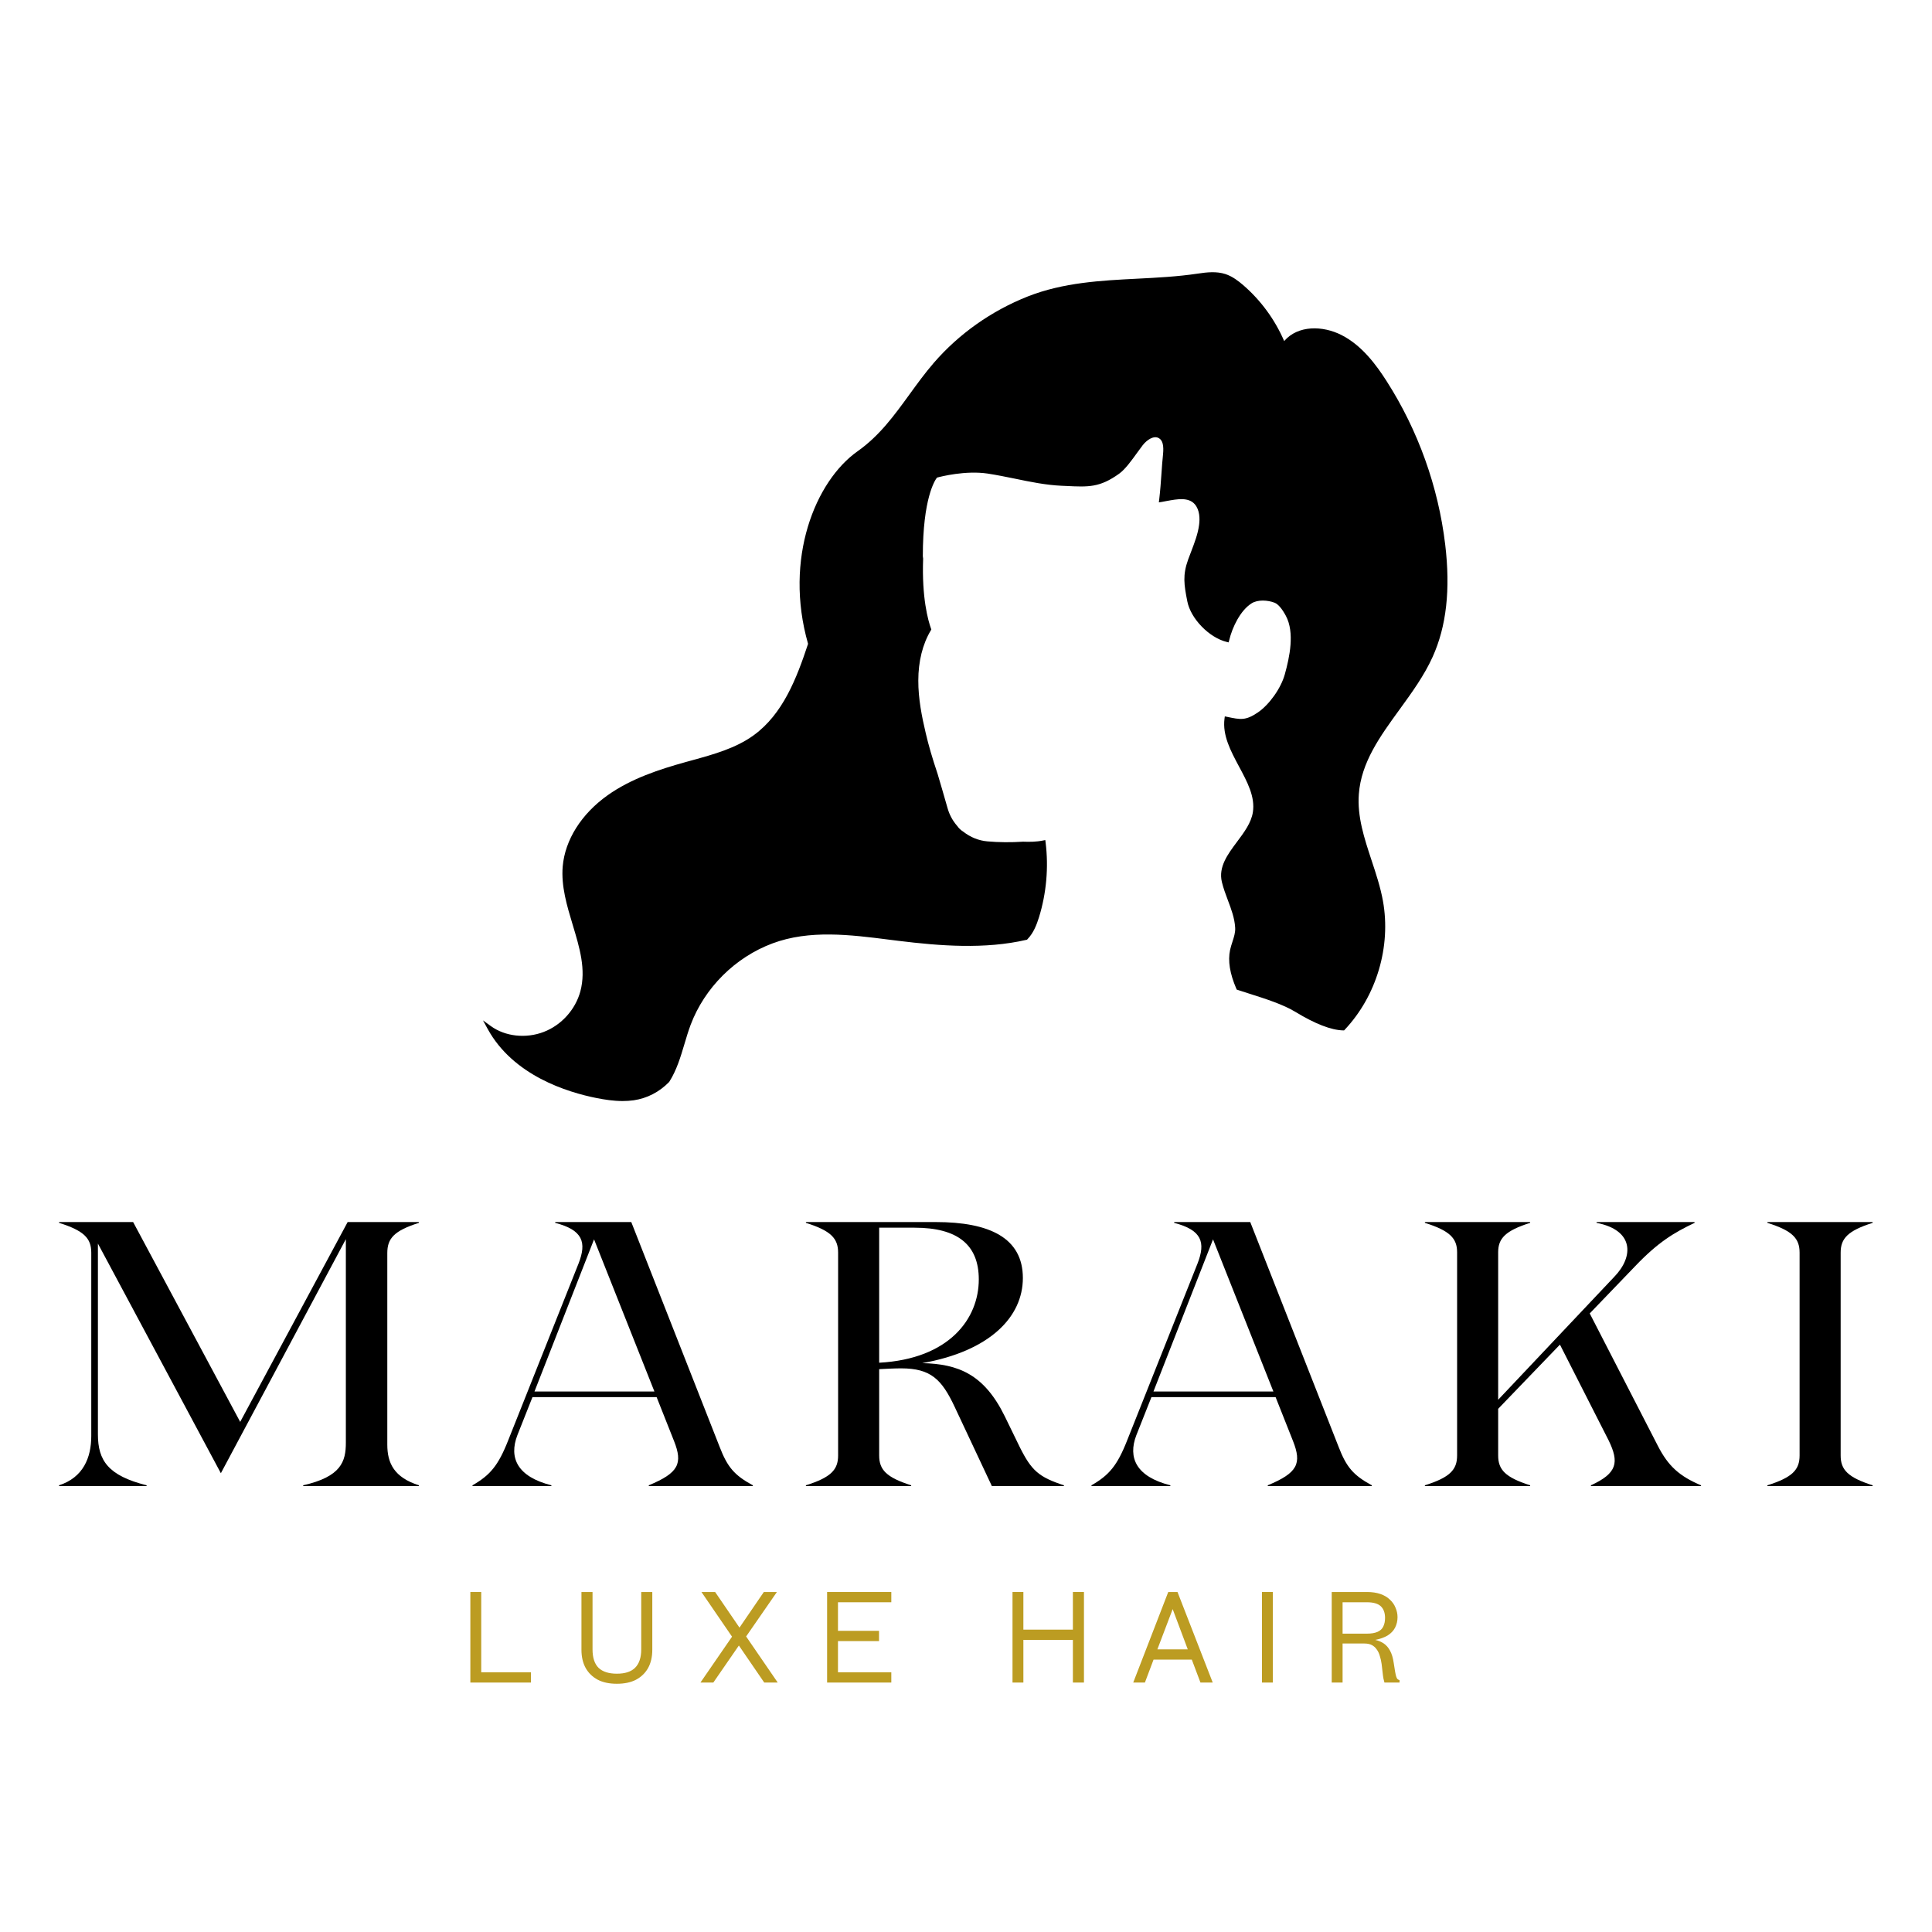 <svg version="1.0" preserveAspectRatio="xMidYMid meet" height="200" viewBox="0 0 150 150" zoomAndPan="magnify" width="200" xmlns:xlink="http://www.w3.org/1999/xlink" xmlns="http://www.w3.org/2000/svg"><defs><g></g><clipPath id="bf9aa13568"><path clip-rule="nonzero" d="M 37.5 21.004 L 112.621 21.004 L 112.621 85.527 L 37.5 85.527 Z M 37.5 21.004"></path></clipPath></defs><g clip-path="url(#bf9aa13568)"><path fill-rule="nonzero" fill-opacity="1" d="M 111.23 51 C 110.578 52.445 109.613 53.777 108.676 55.066 C 107.137 57.184 105.684 59.188 105.5 61.656 C 105.371 63.406 105.914 65.055 106.488 66.797 C 106.828 67.82 107.176 68.875 107.371 69.945 C 108.012 73.484 106.879 77.32 104.406 79.945 L 104.355 80 L 104.281 80 C 103.348 79.977 102.098 79.492 100.562 78.555 C 99.621 77.984 98.242 77.543 97.023 77.156 C 96.691 77.051 96.379 76.953 96.09 76.855 L 96.02 76.832 L 95.988 76.762 C 95.48 75.582 95.324 74.598 95.504 73.75 C 95.551 73.539 95.617 73.328 95.684 73.125 C 95.805 72.75 95.922 72.395 95.898 72.027 C 95.855 71.289 95.602 70.605 95.328 69.883 C 95.16 69.434 94.984 68.965 94.867 68.484 C 94.582 67.309 95.324 66.32 96.039 65.363 C 96.582 64.637 97.145 63.887 97.273 63.059 C 97.457 61.859 96.844 60.719 96.195 59.508 C 95.559 58.32 94.902 57.094 95.07 55.801 L 95.094 55.621 L 95.273 55.656 C 96.312 55.875 96.703 55.957 97.641 55.328 C 98.539 54.723 99.449 53.445 99.75 52.363 C 100.121 51.035 100.535 49.117 99.832 47.809 C 99.527 47.246 99.234 46.902 98.953 46.793 C 98.43 46.59 97.652 46.539 97.172 46.844 C 96.316 47.383 95.68 48.672 95.434 49.711 L 95.391 49.875 L 95.227 49.836 C 93.867 49.496 92.449 48.031 92.184 46.695 C 91.926 45.391 91.812 44.652 92.246 43.445 C 92.32 43.238 92.402 43.027 92.484 42.816 C 92.738 42.148 93.008 41.453 93.098 40.742 C 93.16 40.27 93.152 39.605 92.766 39.152 C 92.277 38.586 91.41 38.746 90.574 38.898 C 90.445 38.922 90.32 38.945 90.199 38.969 L 89.973 39.004 L 90 38.781 C 90.082 38.105 90.129 37.422 90.176 36.762 C 90.211 36.25 90.246 35.75 90.297 35.281 C 90.367 34.582 90.266 34.18 89.969 34.016 C 89.582 33.793 89.051 34.145 88.723 34.562 C 88.598 34.723 88.453 34.922 88.301 35.133 C 87.859 35.746 87.363 36.438 86.891 36.777 C 85.383 37.859 84.512 37.816 82.773 37.73 L 82.426 37.715 C 81.199 37.66 79.98 37.41 78.801 37.164 C 78.102 37.023 77.383 36.875 76.668 36.766 C 74.965 36.516 73.07 36.992 72.746 37.082 C 72.578 37.297 71.648 38.703 71.648 43.191 L 71.672 43.371 C 71.559 46.43 72.062 48.184 72.281 48.797 L 72.309 48.871 L 72.27 48.941 C 71.633 50 71.297 51.348 71.297 52.836 C 71.293 54.246 71.57 55.637 71.875 56.926 C 72.09 57.852 72.383 58.855 72.793 60.078 C 72.918 60.508 73.039 60.918 73.156 61.312 C 73.305 61.828 73.449 62.312 73.57 62.75 C 73.715 63.262 73.965 63.723 74.316 64.125 C 74.445 64.309 74.594 64.449 74.781 64.566 C 75.344 65.008 75.988 65.266 76.664 65.324 C 77.535 65.402 78.492 65.41 79.434 65.348 C 79.91 65.367 80.445 65.367 80.977 65.258 L 81.156 65.223 L 81.18 65.402 C 81.422 67.348 81.242 69.355 80.668 71.215 C 80.488 71.785 80.246 72.434 79.773 72.918 L 79.738 72.957 L 79.688 72.969 C 76.461 73.715 72.996 73.445 69.73 73.043 L 69.074 72.961 C 66.012 72.57 62.844 72.172 59.973 73.246 C 57.082 74.324 54.707 76.688 53.621 79.566 C 53.438 80.055 53.285 80.57 53.137 81.066 C 52.84 82.066 52.531 83.102 51.953 84.004 C 51.18 84.793 50.238 85.273 49.203 85.426 C 48.914 85.465 48.625 85.484 48.336 85.484 C 47.629 85.484 46.949 85.375 46.344 85.258 C 44.027 84.801 39.844 83.5 37.863 79.887 L 37.5 79.223 L 38.113 79.668 C 39.223 80.473 40.832 80.652 42.219 80.117 C 43.59 79.59 44.676 78.383 45.059 76.969 C 45.512 75.273 45.004 73.59 44.465 71.805 C 44.02 70.332 43.559 68.809 43.688 67.273 C 43.867 65.211 45.133 63.199 47.168 61.75 C 48.988 60.453 51.176 59.738 53.27 59.156 L 53.727 59.031 C 55.398 58.57 57.125 58.098 58.52 57.082 C 60.781 55.438 61.848 52.68 62.738 49.988 C 60.848 43.375 63.301 37.355 66.578 35.039 C 68.281 33.836 69.414 32.273 70.613 30.621 C 71.207 29.805 71.816 28.961 72.5 28.172 C 74.453 25.914 76.977 24.133 79.797 23.016 C 82.559 21.93 85.477 21.781 88.297 21.637 C 89.836 21.559 91.422 21.477 92.973 21.246 C 93.719 21.133 94.445 21.055 95.137 21.277 C 95.688 21.457 96.148 21.816 96.527 22.141 C 97.895 23.324 98.988 24.82 99.703 26.48 C 100.777 25.23 102.711 25.277 104.152 26.012 C 105.746 26.82 106.863 28.348 107.656 29.59 C 110.098 33.402 111.672 37.797 112.207 42.293 C 112.621 45.781 112.301 48.629 111.23 51 Z M 111.23 51" fill="#000000"></path></g><g fill-opacity="1" fill="#000000"><g transform="translate(2.836, 115.38)"><g><path d="M 29.688 -20.5 L 24.156 -20.5 L 15.812 -4.984 L 7.5 -20.5 L 1.75 -20.5 L 1.75 -20.438 C 3.688 -19.828 4.25 -19.234 4.25 -18.125 L 4.25 -3.891 C 4.25 -2.203 3.625 -0.672 1.75 -0.062 L 1.75 0 L 8.547 0 L 8.547 -0.062 C 5.562 -0.812 4.766 -1.984 4.766 -4.016 L 4.766 -18.828 L 14.312 -1 L 24.016 -19.172 L 24.016 -3.375 C 24.016 -1.906 23.656 -0.734 20.703 -0.062 L 20.703 0 L 29.688 0 L 29.688 -0.062 C 27.766 -0.672 27.234 -1.781 27.234 -3.219 L 27.234 -18.094 C 27.234 -19.234 27.766 -19.828 29.688 -20.438 Z M 29.688 -20.5"></path></g></g></g><g fill-opacity="1" fill="#000000"><g transform="translate(36.778, 115.38)"><g><path d="M 12.234 -20.5 L 6.328 -20.5 L 6.328 -20.438 C 8.484 -19.875 8.781 -18.922 8.141 -17.281 L 2.688 -3.578 C 1.906 -1.578 1.266 -0.844 -0.094 -0.062 L -0.094 0 L 6.031 0 L 6.031 -0.062 C 3.375 -0.734 2.719 -2.203 3.391 -3.953 L 4.562 -6.906 L 14.203 -6.906 L 15.547 -3.516 C 16.25 -1.75 15.922 -1.031 13.594 -0.062 L 13.594 0 L 21.672 0 L 21.672 -0.062 C 20.234 -0.844 19.703 -1.469 19.094 -3.047 Z M 9.344 -19.156 L 14.031 -7.344 L 4.719 -7.344 Z M 9.344 -19.156"></path></g></g></g><g fill-opacity="1" fill="#000000"><g transform="translate(60.821, 115.38)"><g><path d="M 17.188 -5.422 C 15.578 -8.703 13.562 -9.484 10.781 -9.547 C 16.047 -10.484 18.594 -13.141 18.594 -16.156 C 18.594 -19.266 16.016 -20.5 11.828 -20.5 L 1.75 -20.5 L 1.75 -20.438 C 3.688 -19.828 4.25 -19.234 4.25 -18.125 L 4.25 -2.375 C 4.25 -1.266 3.688 -0.672 1.75 -0.062 L 1.75 0 L 9.922 0 L 9.922 -0.062 C 8 -0.672 7.438 -1.266 7.438 -2.375 L 7.438 -9.078 C 8.047 -9.109 8.641 -9.141 9.141 -9.141 C 11.453 -9.141 12.297 -8.281 13.297 -6.156 L 16.188 0 L 21.781 0 L 21.781 -0.062 C 19.828 -0.703 19.266 -1.203 18.359 -3.016 Z M 7.438 -20.062 L 10.188 -20.062 C 13.531 -20.062 15.172 -18.734 15.172 -16.047 C 15.172 -13 12.891 -9.875 7.438 -9.578 Z M 7.438 -20.062"></path></g></g></g><g fill-opacity="1" fill="#000000"><g transform="translate(84.835, 115.38)"><g><path d="M 12.234 -20.5 L 6.328 -20.5 L 6.328 -20.438 C 8.484 -19.875 8.781 -18.922 8.141 -17.281 L 2.688 -3.578 C 1.906 -1.578 1.266 -0.844 -0.094 -0.062 L -0.094 0 L 6.031 0 L 6.031 -0.062 C 3.375 -0.734 2.719 -2.203 3.391 -3.953 L 4.562 -6.906 L 14.203 -6.906 L 15.547 -3.516 C 16.25 -1.75 15.922 -1.031 13.594 -0.062 L 13.594 0 L 21.672 0 L 21.672 -0.062 C 20.234 -0.844 19.703 -1.469 19.094 -3.047 Z M 9.344 -19.156 L 14.031 -7.344 L 4.719 -7.344 Z M 9.344 -19.156"></path></g></g></g><g fill-opacity="1" fill="#000000"><g transform="translate(108.879, 115.38)"><g><path d="M 14.547 -13.406 L 18.094 -17.094 C 19.859 -18.938 21.078 -19.672 22.688 -20.438 L 22.688 -20.5 L 15.078 -20.5 L 15.078 -20.438 C 17.984 -19.875 17.984 -17.828 16.453 -16.25 L 7.438 -6.703 L 7.438 -18.156 C 7.438 -19.234 8 -19.828 9.922 -20.438 L 9.922 -20.5 L 1.75 -20.5 L 1.75 -20.438 C 3.688 -19.828 4.25 -19.234 4.25 -18.156 L 4.25 -2.375 C 4.25 -1.266 3.688 -0.672 1.75 -0.062 L 1.75 0 L 9.922 0 L 9.922 -0.062 C 8 -0.672 7.438 -1.266 7.438 -2.375 L 7.438 -6 L 12.234 -10.984 L 16.016 -3.547 C 16.844 -1.844 16.688 -1 14.641 -0.062 L 14.641 0 L 23.188 0 L 23.188 -0.062 C 21.516 -0.766 20.641 -1.547 19.828 -3.141 Z M 14.547 -13.406"></path></g></g></g><g fill-opacity="1" fill="#000000"><g transform="translate(135.47, 115.38)"><g><path d="M 9.922 0 L 9.922 -0.062 C 8 -0.672 7.438 -1.266 7.438 -2.375 L 7.438 -18.125 C 7.438 -19.234 8 -19.828 9.922 -20.438 L 9.922 -20.5 L 1.75 -20.5 L 1.75 -20.438 C 3.688 -19.828 4.25 -19.234 4.25 -18.125 L 4.25 -2.375 C 4.25 -1.266 3.688 -0.672 1.75 -0.062 L 1.75 0 Z M 9.922 0"></path></g></g></g><g fill-opacity="1" fill="#bc9c22"><g transform="translate(35.612, 130.633)"><g><path d="M 1.75 -7.031 L 1.75 -0.797 L 5.609 -0.797 L 5.609 0 L 0.906 0 L 0.906 -7.031 Z M 1.75 -7.031"></path></g></g></g><g fill-opacity="1" fill="#bc9c22"><g transform="translate(44.332, 130.633)"><g><path d="M 3.562 0.094 C 2.977 0.094 2.484 -0.008 2.078 -0.219 C 1.672 -0.438 1.359 -0.738 1.141 -1.125 C 0.922 -1.52 0.812 -1.992 0.812 -2.547 L 0.812 -7.031 L 1.672 -7.031 L 1.672 -2.578 C 1.672 -1.93 1.828 -1.453 2.141 -1.141 C 2.461 -0.836 2.938 -0.688 3.562 -0.688 C 4.188 -0.688 4.656 -0.836 4.969 -1.141 C 5.289 -1.453 5.453 -1.93 5.453 -2.578 L 5.453 -7.031 L 6.312 -7.031 L 6.312 -2.547 C 6.312 -1.992 6.203 -1.52 5.984 -1.125 C 5.766 -0.738 5.453 -0.438 5.047 -0.219 C 4.641 -0.008 4.145 0.094 3.562 0.094 Z M 3.562 0.094"></path></g></g></g><g fill-opacity="1" fill="#bc9c22"><g transform="translate(54.21, 130.633)"><g><path d="M 5.125 0 L 3.156 -2.875 L 1.172 0 L 0.172 0 L 2.625 -3.562 L 0.25 -7.031 L 1.312 -7.031 L 3.203 -4.266 L 5.094 -7.031 L 6.109 -7.031 L 3.719 -3.578 L 6.172 0 Z M 5.125 0"></path></g></g></g><g fill-opacity="1" fill="#bc9c22"><g transform="translate(63.31, 130.633)"><g><path d="M 0.906 0 L 0.906 -7.031 L 5.891 -7.031 L 5.891 -6.234 L 1.75 -6.234 L 1.75 -4.016 L 4.938 -4.016 L 4.938 -3.219 L 1.75 -3.219 L 1.75 -0.797 L 5.891 -0.797 L 5.891 0 Z M 0.906 0"></path></g></g></g><g fill-opacity="1" fill="#bc9c22"><g transform="translate(72.434, 130.633)"><g></g></g></g><g fill-opacity="1" fill="#bc9c22"><g transform="translate(77.705, 130.633)"><g><path d="M 5.594 0 L 5.594 -3.312 L 1.75 -3.312 L 1.75 0 L 0.906 0 L 0.906 -7.031 L 1.75 -7.031 L 1.75 -4.109 L 5.594 -4.109 L 5.594 -7.031 L 6.453 -7.031 L 6.453 0 Z M 5.594 0"></path></g></g></g><g fill-opacity="1" fill="#bc9c22"><g transform="translate(87.812, 130.633)"><g><path d="M 0.172 0 L 2.891 -7.031 L 3.609 -7.031 L 6.344 0 L 5.391 0 L 4.719 -1.781 L 1.75 -1.781 L 1.078 0 Z M 2.047 -2.578 L 4.406 -2.578 L 3.234 -5.703 Z M 2.047 -2.578"></path></g></g></g><g fill-opacity="1" fill="#bc9c22"><g transform="translate(97.073, 130.633)"><g><path d="M 0.906 0 L 0.906 -7.031 L 1.75 -7.031 L 1.75 0 Z M 0.906 0"></path></g></g></g><g fill-opacity="1" fill="#bc9c22"><g transform="translate(102.488, 130.633)"><g><path d="M 0.906 0 L 0.906 -7.031 L 3.641 -7.031 C 4.047 -7.031 4.395 -6.977 4.688 -6.875 C 4.988 -6.77 5.234 -6.625 5.422 -6.438 C 5.617 -6.258 5.766 -6.051 5.859 -5.812 C 5.961 -5.582 6.016 -5.336 6.016 -5.078 C 6.016 -4.785 5.953 -4.516 5.828 -4.266 C 5.703 -4.023 5.508 -3.82 5.25 -3.656 C 4.988 -3.5 4.664 -3.383 4.281 -3.312 C 4.531 -3.258 4.754 -3.164 4.953 -3.031 C 5.148 -2.895 5.312 -2.707 5.438 -2.469 C 5.57 -2.227 5.664 -1.914 5.719 -1.531 C 5.758 -1.25 5.797 -1.02 5.828 -0.844 C 5.859 -0.664 5.891 -0.531 5.922 -0.438 C 5.953 -0.352 5.984 -0.297 6.016 -0.266 C 6.055 -0.234 6.109 -0.207 6.172 -0.188 L 6.172 0 L 5 0 C 4.977 -0.094 4.953 -0.195 4.922 -0.312 C 4.898 -0.438 4.879 -0.586 4.859 -0.766 C 4.836 -0.941 4.812 -1.164 4.781 -1.438 C 4.75 -1.664 4.703 -1.875 4.641 -2.062 C 4.586 -2.258 4.508 -2.426 4.406 -2.562 C 4.312 -2.707 4.188 -2.82 4.031 -2.906 C 3.875 -2.988 3.68 -3.031 3.453 -3.031 L 1.75 -3.031 L 1.75 0 Z M 1.75 -3.797 L 3.641 -3.797 C 3.984 -3.797 4.258 -3.844 4.469 -3.938 C 4.676 -4.031 4.82 -4.164 4.906 -4.344 C 5 -4.531 5.047 -4.754 5.047 -5.016 C 5.047 -5.41 4.938 -5.711 4.719 -5.922 C 4.5 -6.129 4.141 -6.234 3.641 -6.234 L 1.75 -6.234 Z M 1.75 -3.797"></path></g></g></g><g fill-opacity="1" fill="#bc9c22"><g transform="translate(111.86, 130.633)"><g></g></g></g></svg>